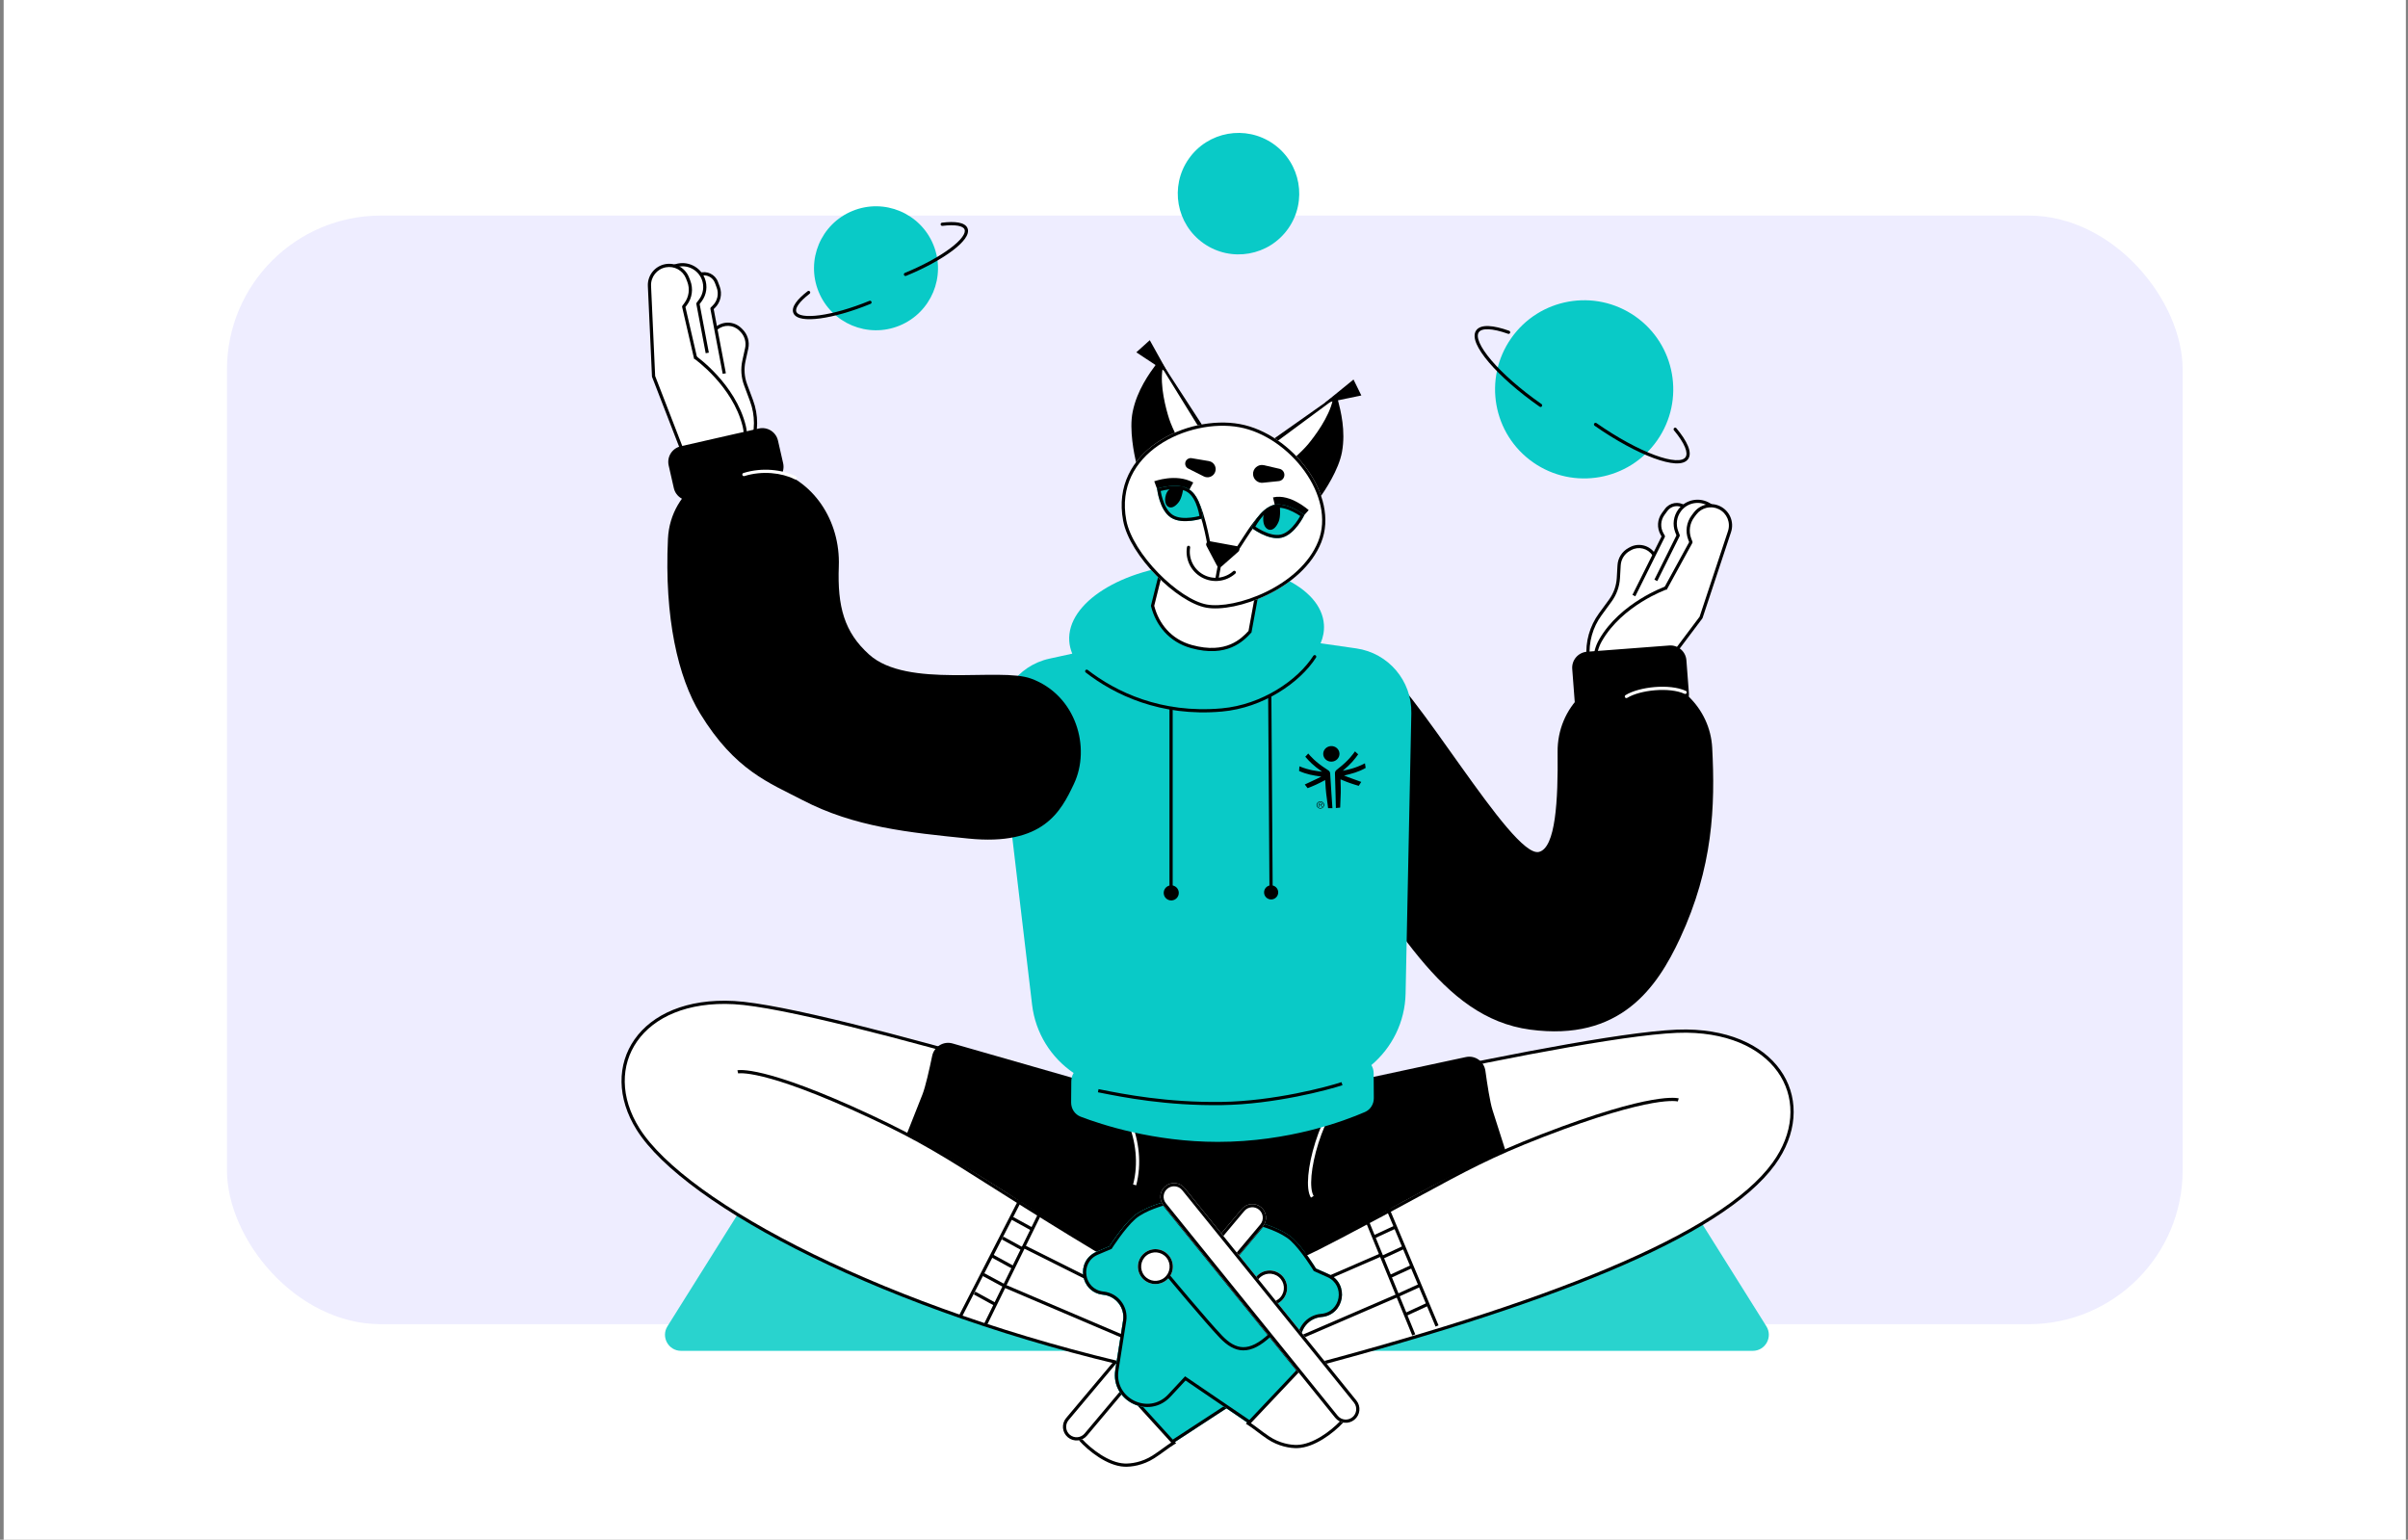 <svg width="552" height="353" viewBox="0 0 552 353" fill="none" xmlns="http://www.w3.org/2000/svg">
<rect x="0" y="0" width="552" height="353" fill="#808080" stroke="none"/>
<g clip-path="url(#clip0_680_49666)">
<rect x="0.836" width="550.681" height="353.001" fill="white"/>
<rect x="52.031" y="49.421" width="448.311" height="254.16" rx="35.3" fill="#EEEDFF"/>
<path d="M169.279 278.104C169.952 277.032 171.129 276.381 172.394 276.381H385.524C386.79 276.381 387.967 277.032 388.639 278.104L404.914 304.063C406.449 306.511 404.689 309.692 401.799 309.692H156.12C153.23 309.692 151.47 306.511 153.005 304.063L169.279 278.104Z" fill="#29D3CE"/>
<path d="M386.638 236.386C364.985 236.101 272.261 258.495 272.261 258.495L276.321 299.827L290.056 305.541L289.863 310.061L294.926 314.686C354.727 299.175 394.637 283.305 406.629 266.806C416.639 253.035 408.292 236.671 386.638 236.386Z" fill="white"/>
<path fill-rule="evenodd" clip-rule="evenodd" d="M272.148 258.137L272.235 258.495C272.148 258.137 272.149 258.137 272.149 258.137L272.415 258.073C272.592 258.031 272.853 257.968 273.196 257.886C273.88 257.722 274.887 257.481 276.176 257.175C278.754 256.563 282.462 255.69 286.978 254.642C296.01 252.547 308.28 249.756 321.226 246.974C334.172 244.192 347.797 241.418 359.542 239.358C371.274 237.299 381.163 235.946 386.617 236.018C397.531 236.162 405.169 240.362 408.795 246.348C412.426 252.342 411.978 260.036 406.901 267.022C400.84 275.36 387.779 283.485 368.822 291.455C349.847 299.434 324.9 307.284 294.992 315.042L294.799 315.092L289.462 310.217L289.651 305.782L275.95 300.082L271.837 258.212L272.148 258.137ZM272.632 258.777L276.639 299.572L290.408 305.3L290.212 309.905L295.001 314.28C324.808 306.543 349.65 298.719 368.537 290.777C387.485 282.811 400.374 274.75 406.306 266.59C411.238 259.804 411.62 252.431 408.167 246.729C404.708 241.019 397.346 236.895 386.607 236.753C381.233 236.683 371.412 238.022 359.669 240.082C347.937 242.14 334.322 244.912 321.38 247.693C308.439 250.474 296.174 253.263 287.144 255.358C282.629 256.406 278.923 257.279 276.346 257.891C275.057 258.196 274.051 258.437 273.367 258.601C273.053 258.676 272.806 258.735 272.632 258.777Z" fill="black"/>
<path d="M336.038 242.34L269.227 256.686L277.126 294.502L286.177 291.612L291.37 291.84L314.233 279.609C335.715 267.466 345.1 263.765 345.1 263.765L342.14 254.496C341.567 252.701 340.936 248.616 340.507 245.499C340.212 243.351 338.158 241.885 336.038 242.34Z" fill="black"/>
<path fill-rule="evenodd" clip-rule="evenodd" d="M321.341 303.716C325.399 294.26 336.147 288.785 345.712 288.998L345.696 289.733C336.37 289.526 325.934 294.878 322.016 304.006L321.341 303.716Z" fill="white"/>
<path fill-rule="evenodd" clip-rule="evenodd" d="M301.531 261.842C303.257 256.402 306.226 250.634 310.038 247.659L310.491 248.239C306.855 251.076 303.944 256.67 302.232 262.064C301.379 264.752 300.832 267.368 300.641 269.533C300.545 270.615 300.539 271.577 300.625 272.374C300.712 273.178 300.89 273.783 301.138 274.178L300.515 274.569C300.182 274.038 299.987 273.306 299.894 272.453C299.801 271.594 299.81 270.582 299.908 269.468C300.105 267.239 300.666 264.57 301.531 261.842Z" fill="white"/>
<path d="M247.938 329.679L249.548 331.033C254.512 335.204 261.622 335.632 267.05 332.088L283.65 321.248L287.04 325.026C291.882 330.424 300.787 326.295 299.797 319.112L298.235 307.78C297.832 304.854 299.966 302.19 302.909 301.945C308.219 301.504 309.444 294.276 304.576 292.11L301.674 290.819C301.674 290.819 298.883 286.228 296.377 283.92C293.997 281.726 289.32 280.436 289.32 280.436L247.938 329.679Z" fill="#09CAC7"/>
<path fill-rule="evenodd" clip-rule="evenodd" d="M283.65 321.248L267.05 332.088C261.622 335.632 254.512 335.204 249.548 331.033L247.938 329.679L289.32 280.436C289.32 280.436 293.997 281.726 296.377 283.92C298.883 286.228 301.674 290.819 301.674 290.819L304.576 292.11C309.444 294.276 308.219 301.504 302.909 301.945C299.966 302.19 297.832 304.854 298.235 307.78L299.797 319.112C300.787 326.295 291.882 330.424 287.04 325.026L283.65 321.248ZM289.572 281.279C289.658 281.306 289.754 281.337 289.86 281.371C290.323 281.522 290.965 281.746 291.679 282.037C293.127 282.626 294.789 283.457 295.879 284.461C297.071 285.559 298.358 287.23 299.364 288.658C299.863 289.366 300.284 290.004 300.581 290.464C300.729 290.694 300.846 290.879 300.926 291.006C300.966 291.07 300.996 291.119 301.016 291.152L301.039 291.189L301.046 291.2L301.165 291.397L304.277 292.782C308.45 294.638 307.4 300.834 302.848 301.212C299.485 301.492 297.046 304.537 297.507 307.88L299.069 319.212C299.96 325.677 291.945 329.393 287.587 324.535L283.776 320.287L266.648 331.472C261.491 334.839 254.737 334.432 250.022 330.47L248.973 329.589L289.572 281.279Z" fill="black"/>
<path fill-rule="evenodd" clip-rule="evenodd" d="M269.802 315.423C271.764 315.507 273.54 314.501 275.306 312.85C277.063 311.208 280.288 307.864 283.067 304.939C284.459 303.474 285.74 302.112 286.674 301.116C287.142 300.618 287.522 300.211 287.785 299.929C287.917 299.788 288.019 299.678 288.089 299.604L288.195 299.49C288.195 299.49 288.195 299.489 287.926 299.239C287.657 298.989 287.657 298.989 287.657 298.989L287.551 299.102C287.481 299.177 287.379 299.287 287.248 299.427C286.984 299.709 286.605 300.115 286.138 300.613C285.205 301.608 283.924 302.969 282.534 304.432C279.752 307.362 276.542 310.689 274.804 312.313C273.093 313.912 271.503 314.76 269.834 314.689C268.159 314.618 266.295 313.618 264.051 311.257L263.518 311.764C265.813 314.179 267.846 315.34 269.802 315.423Z" fill="black"/>
<path d="M294.113 297.846C295.535 296.154 295.316 293.631 293.625 292.209C291.933 290.788 289.409 291.006 287.988 292.698C286.566 294.39 286.785 296.913 288.477 298.335C290.168 299.756 292.692 299.537 294.113 297.846Z" fill="white"/>
<path fill-rule="evenodd" clip-rule="evenodd" d="M293.151 292.772C294.532 293.932 294.711 295.992 293.551 297.373C292.39 298.753 290.33 298.932 288.95 297.772C287.569 296.611 287.391 294.552 288.551 293.171C289.711 291.79 291.771 291.612 293.151 292.772ZM293.625 292.209C295.316 293.631 295.535 296.154 294.113 297.846C292.692 299.537 290.168 299.756 288.477 298.335C286.785 296.913 286.566 294.39 287.988 292.698C289.409 291.006 291.933 290.788 293.625 292.209Z" fill="black"/>
<path d="M257.776 335.89C254.022 335.724 249.793 332.418 247.59 329.944L257.525 318.122L269.058 330.803C267.758 331.578 266.173 332.884 264.422 334.004C261.898 335.618 259.277 335.956 257.776 335.89Z" fill="white"/>
<path fill-rule="evenodd" clip-rule="evenodd" d="M248.064 329.933L257.522 318.678L268.476 330.722C267.914 331.082 267.31 331.518 266.68 331.974L266.617 332.02C265.856 332.571 265.052 333.154 264.211 333.692C261.761 335.258 259.219 335.584 257.779 335.52C255.995 335.442 254.064 334.612 252.287 333.471C250.628 332.407 249.135 331.092 248.064 329.933ZM251.89 334.09C253.716 335.262 255.777 336.168 257.747 336.255C259.309 336.324 262.007 335.974 264.607 334.312C265.467 333.762 266.286 333.168 267.043 332.62L267.112 332.57C267.893 332.004 268.6 331.494 269.233 331.117L269.62 330.886L257.5 317.562L247.09 329.949L247.302 330.187C248.424 331.447 250.057 332.914 251.89 334.09Z" fill="black"/>
<path d="M244.397 325.095C243.285 326.419 243.456 328.394 244.78 329.506C246.103 330.619 248.078 330.448 249.191 329.124L289.477 281.186C290.59 279.862 290.418 277.887 289.095 276.775C287.771 275.662 285.796 275.833 284.683 277.157L244.397 325.095Z" fill="white"/>
<path fill-rule="evenodd" clip-rule="evenodd" d="M288.914 280.713L248.628 328.651C247.777 329.664 246.266 329.795 245.253 328.944C244.24 328.092 244.109 326.581 244.96 325.568L285.246 277.63C286.097 276.617 287.609 276.486 288.621 277.338C289.634 278.189 289.765 279.7 288.914 280.713ZM244.78 329.506C243.456 328.394 243.285 326.419 244.397 325.095L284.683 277.157C285.796 275.833 287.771 275.662 289.095 276.775C290.418 277.887 290.59 279.862 289.477 281.186L249.191 329.124C248.078 330.448 246.103 330.619 244.78 329.506Z" fill="black"/>
<path fill-rule="evenodd" clip-rule="evenodd" d="M325.134 274.397C322.744 275.694 320.129 277.114 317.178 278.696C309.057 283.05 304.636 285.338 302.243 286.537C301.047 287.136 300.355 287.465 299.961 287.644C299.764 287.734 299.64 287.787 299.563 287.819C299.525 287.834 299.497 287.845 299.478 287.852C299.468 287.856 299.46 287.858 299.454 287.86L299.445 287.863L299.441 287.865L299.44 287.865L299.439 287.865C299.438 287.866 299.438 287.866 299.331 287.514C299.225 287.162 299.224 287.162 299.224 287.162L299.223 287.162L299.222 287.163L299.22 287.164L299.218 287.164C299.218 287.164 299.22 287.163 299.225 287.162C299.234 287.158 299.254 287.151 299.286 287.138C299.351 287.111 299.466 287.062 299.657 286.975C300.039 286.801 300.721 286.477 301.913 285.88C304.297 284.685 308.712 282.401 316.831 278.048C319.774 276.47 322.386 275.052 324.773 273.756C335.548 267.907 341.763 264.532 353.39 260.028C366.266 255.041 374.089 252.982 378.704 252.172C381.012 251.767 382.523 251.674 383.465 251.684C383.937 251.689 384.267 251.72 384.485 251.751C384.594 251.767 384.675 251.783 384.731 251.796C384.759 251.802 384.781 251.808 384.798 251.812C384.803 251.814 384.808 251.815 384.813 251.816L384.818 251.818L384.825 251.82L384.828 251.821L384.829 251.821C384.83 251.822 384.831 251.822 384.718 252.172C384.605 252.522 384.605 252.522 384.606 252.522L384.606 252.522L384.604 252.522C384.601 252.521 384.597 252.52 384.591 252.518C384.585 252.517 384.578 252.515 384.569 252.513C384.532 252.505 384.471 252.492 384.38 252.479C384.198 252.453 383.9 252.424 383.457 252.419C382.57 252.41 381.106 252.497 378.831 252.897C374.28 253.695 366.506 255.736 353.656 260.714C342.075 265.2 335.902 268.551 325.134 274.397Z" fill="black"/>
<path fill-rule="evenodd" clip-rule="evenodd" d="M323.744 306.181L312.526 278.768L313.206 278.49L324.425 305.903L323.744 306.181Z" fill="black"/>
<path fill-rule="evenodd" clip-rule="evenodd" d="M329.083 304.132L317.34 276.182L318.018 275.897L329.761 303.847L329.083 304.132Z" fill="black"/>
<path fill-rule="evenodd" clip-rule="evenodd" d="M319.868 281.704L314.958 283.976L314.649 283.309L319.559 281.037L319.868 281.704Z" fill="black"/>
<path fill-rule="evenodd" clip-rule="evenodd" d="M321.759 286.396L316.849 288.668L316.54 288.001L321.45 285.728L321.759 286.396Z" fill="black"/>
<path fill-rule="evenodd" clip-rule="evenodd" d="M323.829 290.666L318.919 292.938L318.61 292.271L323.52 289.999L323.829 290.666Z" fill="black"/>
<path fill-rule="evenodd" clip-rule="evenodd" d="M325.566 295.043L320.336 297.417L320.032 296.748L325.262 294.373L325.566 295.043Z" fill="black"/>
<path fill-rule="evenodd" clip-rule="evenodd" d="M327.298 299.411L322.388 301.684L322.079 301.016L326.989 298.744L327.298 299.411Z" fill="black"/>
<path fill-rule="evenodd" clip-rule="evenodd" d="M316.932 287.93L305.049 293.093L304.756 292.419L316.638 287.256L316.932 287.93Z" fill="black"/>
<path fill-rule="evenodd" clip-rule="evenodd" d="M320.331 297.419L298.775 306.727L298.484 306.051L320.039 296.744L320.331 297.419Z" fill="black"/>
<path d="M168.283 229.851C189.906 231.035 280.899 259.662 280.899 259.662L274.046 300.625L262.007 295.083L262.007 313.726C203.553 300.625 157.122 276.121 146.276 258.847C137.223 244.428 146.66 228.668 168.283 229.851Z" fill="white"/>
<path fill-rule="evenodd" clip-rule="evenodd" d="M281.305 259.408L281 259.312L280.89 259.663C281 259.312 281 259.312 280.999 259.312L280.738 259.23C280.624 259.194 280.472 259.147 280.286 259.088C280.191 259.059 280.086 259.026 279.972 258.99C279.3 258.78 278.312 258.472 277.046 258.079C274.516 257.294 270.876 256.171 266.441 254.82C257.572 252.117 245.52 248.501 232.792 244.848C220.065 241.195 206.658 237.504 195.08 234.652C183.514 231.803 173.74 229.783 168.294 229.485C157.395 228.888 149.49 232.561 145.466 238.288C141.437 244.022 141.363 251.729 145.955 259.043C148.703 263.419 153.682 268.222 160.489 273.165C167.302 278.111 175.969 283.214 186.118 288.182C206.416 298.118 232.665 307.529 261.918 314.085L262.366 314.186L262.366 295.658L274.32 301.16L281.305 259.408ZM280.474 259.918L273.754 300.09L261.631 294.51L261.631 313.267C232.609 306.727 206.58 297.38 186.441 287.521C176.32 282.567 167.692 277.485 160.921 272.57C154.146 267.65 149.253 262.912 146.578 258.652C142.117 251.547 142.236 244.165 146.068 238.71C149.905 233.248 157.53 229.632 168.254 230.219C173.62 230.513 183.328 232.515 194.905 235.366C206.469 238.215 219.866 241.903 232.589 245.555C245.312 249.206 257.36 252.821 266.227 255.523C270.661 256.874 274.299 257.997 276.829 258.782C278.093 259.174 279.081 259.482 279.753 259.692C279.914 259.742 280.056 259.787 280.18 259.826C280.294 259.862 280.392 259.892 280.474 259.918Z" fill="black"/>
<path d="M218.361 239.223L284.046 258.065L277.152 295.071L264.768 291.762L259.572 291.637L237.59 277.884C216.981 264.313 207.868 259.985 207.868 259.985L211.449 250.937C212.143 249.185 213.049 245.152 213.688 242.072C214.129 239.949 216.277 238.625 218.361 239.223Z" fill="black"/>
<path fill-rule="evenodd" clip-rule="evenodd" d="M227.068 271.948C229.363 273.404 231.877 274.998 234.713 276.777C242.522 281.672 248.596 285.365 252.718 287.835C254.779 289.07 256.353 289.998 257.411 290.619C257.94 290.929 258.34 291.162 258.608 291.317C258.743 291.395 258.844 291.454 258.911 291.493L259.013 291.551C259.013 291.551 259.013 291.551 259.196 291.232C259.379 290.914 259.379 290.914 259.379 290.913L259.279 290.856C259.212 290.817 259.111 290.759 258.977 290.681C258.71 290.526 258.311 290.294 257.783 289.984C256.726 289.365 255.155 288.438 253.096 287.204C248.978 284.737 242.908 281.047 235.104 276.154C232.274 274.38 229.765 272.788 227.471 271.333C217.118 264.767 211.146 260.979 199.85 255.698C187.342 249.849 179.676 247.264 175.127 246.144C172.852 245.583 171.351 245.387 170.41 245.334C169.939 245.307 169.607 245.315 169.388 245.332C169.278 245.34 169.196 245.35 169.139 245.359C169.111 245.364 169.088 245.368 169.072 245.371C169.063 245.373 169.056 245.374 169.051 245.376L169.044 245.377L169.041 245.378L169.039 245.378C169.039 245.379 169.038 245.379 169.127 245.735C169.216 246.092 169.216 246.092 169.215 246.092L169.217 246.092C169.22 246.091 169.226 246.09 169.235 246.089C169.24 246.088 169.246 246.087 169.253 246.086C169.29 246.08 169.352 246.072 169.443 246.065C169.626 246.051 169.926 246.042 170.368 246.068C171.253 246.118 172.708 246.305 174.951 246.858C179.437 247.963 187.055 250.526 199.539 256.364C210.789 261.624 216.721 265.386 227.068 271.948Z" fill="black"/>
<path fill-rule="evenodd" clip-rule="evenodd" d="M226.158 303.99L239.322 277.163L238.662 276.839L225.498 303.667L226.158 303.99Z" fill="black"/>
<path fill-rule="evenodd" clip-rule="evenodd" d="M220.436 302.044L234.708 274.258L234.054 273.922L219.781 301.708L220.436 302.044Z" fill="black"/>
<path fill-rule="evenodd" clip-rule="evenodd" d="M231.811 279.592L236.556 282.192L236.909 281.547L232.165 278.947L231.811 279.592Z" fill="black"/>
<path fill-rule="evenodd" clip-rule="evenodd" d="M229.647 284.149L234.392 286.749L234.745 286.104L230.001 283.505L229.647 284.149Z" fill="black"/>
<path fill-rule="evenodd" clip-rule="evenodd" d="M227.288 288.267L232.032 290.866L232.386 290.222L227.641 287.622L227.288 288.267Z" fill="black"/>
<path fill-rule="evenodd" clip-rule="evenodd" d="M225.238 292.515L230.295 295.238L230.644 294.591L225.587 291.867L225.238 292.515Z" fill="black"/>
<path fill-rule="evenodd" clip-rule="evenodd" d="M223.218 296.757L227.962 299.357L228.316 298.712L223.571 296.112L223.218 296.757Z" fill="black"/>
<path fill-rule="evenodd" clip-rule="evenodd" d="M260.461 271.741C263.055 261.784 257.925 250.867 250.24 245.168L249.802 245.758C257.295 251.316 262.254 261.943 259.749 271.556L260.461 271.741Z" fill="white"/>
<path d="M307.32 325.604L305.684 326.926C300.642 331.003 293.525 331.296 288.165 327.648L271.774 316.495L268.314 320.208C263.37 325.513 254.544 321.216 255.671 314.052L257.448 302.752C257.907 299.835 255.824 297.13 252.886 296.83C247.585 296.288 246.498 289.038 251.406 286.965L254.332 285.729C254.332 285.729 257.211 281.192 259.759 278.932C262.181 276.784 266.882 275.583 266.882 275.583L307.32 325.604Z" fill="#09CAC7"/>
<path fill-rule="evenodd" clip-rule="evenodd" d="M271.774 316.495L288.165 327.648C293.525 331.296 300.642 331.003 305.684 326.926L307.32 325.604L266.882 275.583C266.882 275.583 262.181 276.784 259.759 278.932C257.211 281.192 254.332 285.729 254.332 285.729L251.406 286.965C246.498 289.038 247.585 296.288 252.886 296.83C255.824 297.13 257.907 299.835 257.448 302.752L255.671 314.052C254.544 321.216 263.37 325.513 268.314 320.208L271.774 316.495ZM266.614 276.421C266.528 276.446 266.431 276.475 266.324 276.508C265.858 276.65 265.212 276.862 264.493 277.138C263.034 277.7 261.356 278.499 260.247 279.482C259.034 280.558 257.716 282.204 256.683 283.613C256.171 284.311 255.737 284.94 255.432 285.395C255.279 285.622 255.159 285.805 255.077 285.931C255.036 285.994 255.005 286.042 254.984 286.075L254.96 286.111L254.953 286.122L254.83 286.317L251.692 287.642C247.485 289.419 248.417 295.634 252.961 296.098C256.318 296.442 258.699 299.532 258.175 302.866L256.397 314.167C255.383 320.614 263.326 324.481 267.776 319.707L271.666 315.533L288.579 327.041C293.671 330.506 300.432 330.227 305.222 326.355L306.286 325.494L266.614 276.421Z" fill="#09CAC7"/>
<path fill-rule="evenodd" clip-rule="evenodd" d="M271.774 316.495L288.165 327.648C293.525 331.296 300.642 331.003 305.684 326.926L307.32 325.604L266.882 275.583C266.882 275.583 262.181 276.784 259.759 278.932C257.211 281.192 254.332 285.729 254.332 285.729L251.406 286.965C246.498 289.038 247.585 296.288 252.886 296.83C255.824 297.13 257.907 299.835 257.448 302.752L255.671 314.052C254.544 321.216 263.37 325.513 268.314 320.208L271.774 316.495ZM266.614 276.421C266.528 276.446 266.431 276.475 266.324 276.508C265.858 276.65 265.212 276.862 264.493 277.138C263.034 277.7 261.356 278.499 260.247 279.482C259.034 280.558 257.716 282.204 256.683 283.613C256.171 284.311 255.737 284.94 255.432 285.395C255.279 285.622 255.159 285.805 255.077 285.931C255.036 285.994 255.005 286.042 254.984 286.075L254.96 286.111L254.953 286.122L254.83 286.317L251.692 287.642C247.485 289.419 248.417 295.634 252.961 296.098C256.318 296.442 258.699 299.532 258.175 302.866L256.397 314.167C255.383 320.614 263.326 324.481 267.776 319.707L271.666 315.533L288.579 327.041C293.671 330.506 300.432 330.227 305.222 326.355L306.286 325.494L266.614 276.421Z" fill="black"/>
<path d="M261.747 292.899C260.358 291.18 260.625 288.661 262.343 287.272C264.061 285.883 266.58 286.15 267.969 287.868C269.358 289.587 269.091 292.106 267.373 293.495C265.655 294.884 263.136 294.617 261.747 292.899Z" fill="white"/>
<path fill-rule="evenodd" clip-rule="evenodd" d="M262.805 287.844C261.403 288.978 261.185 291.034 262.319 292.436C263.453 293.839 265.509 294.057 266.911 292.923C268.313 291.789 268.531 289.733 267.397 288.331C266.264 286.928 264.208 286.71 262.805 287.844ZM262.343 287.272C260.625 288.661 260.358 291.18 261.747 292.899C263.136 294.617 265.655 294.884 267.373 293.495C269.091 292.106 269.358 289.587 267.969 287.868C266.58 286.15 264.061 285.883 262.343 287.272Z" fill="black"/>
<path d="M297.374 331.626C301.13 331.531 305.421 328.307 307.671 325.875L297.963 313.866L286.19 326.326C287.475 327.125 289.035 328.461 290.765 329.614C293.258 331.276 295.871 331.664 297.374 331.626Z" fill="white"/>
<path fill-rule="evenodd" clip-rule="evenodd" d="M307.167 325.858L297.924 314.426L286.744 326.259C287.299 326.63 287.894 327.078 288.515 327.546L288.577 327.593C289.327 328.158 290.12 328.756 290.952 329.31C293.371 330.923 295.906 331.297 297.347 331.26C299.132 331.215 301.079 330.422 302.878 329.316C304.556 328.283 306.074 326.997 307.167 325.858ZM303.263 329.942C301.414 331.079 299.337 331.946 297.366 331.995C295.802 332.035 293.111 331.633 290.544 329.922C289.694 329.356 288.887 328.747 288.14 328.184L288.072 328.133C287.302 327.552 286.605 327.029 285.979 326.64L285.597 326.402L297.967 313.31L308.14 325.893L307.924 326.127C306.778 327.365 305.117 328.801 303.263 329.942Z" fill="black"/>
<path d="M310.938 321.088C312.025 322.432 311.816 324.404 310.471 325.491C309.127 326.578 307.155 326.369 306.068 325.024L266.701 276.329C265.614 274.984 265.823 273.013 267.167 271.926C268.512 270.839 270.483 271.048 271.57 272.392L310.938 321.088Z" fill="white"/>
<path fill-rule="evenodd" clip-rule="evenodd" d="M267.273 275.867L306.64 324.562C307.472 325.591 308.98 325.751 310.009 324.919C311.038 324.087 311.198 322.579 310.366 321.55L270.999 272.855C270.167 271.826 268.658 271.666 267.63 272.498C266.601 273.33 266.441 274.838 267.273 275.867ZM310.471 325.491C311.816 324.404 312.025 322.432 310.938 321.088L271.57 272.392C270.483 271.048 268.512 270.839 267.167 271.926C265.823 273.013 265.614 274.984 266.701 276.329L306.068 325.024C307.155 326.369 309.127 326.578 310.471 325.491Z" fill="black"/>
<path fill-rule="evenodd" clip-rule="evenodd" d="M284.968 309.586C283.005 309.561 281.288 308.459 279.615 306.713C277.952 304.977 274.916 301.459 272.303 298.385C270.995 296.846 269.79 295.415 268.913 294.368C268.474 293.845 268.117 293.418 267.87 293.122C267.746 292.974 267.65 292.859 267.584 292.78L267.485 292.661C267.485 292.661 267.485 292.66 267.767 292.425C268.05 292.19 268.05 292.19 268.05 292.19L268.149 292.309C268.214 292.388 268.311 292.503 268.434 292.651C268.681 292.947 269.038 293.373 269.476 293.896C270.353 294.941 271.557 296.371 272.863 297.908C275.48 300.987 278.501 304.487 280.146 306.205C281.766 307.896 283.307 308.829 284.978 308.851C286.654 308.873 288.57 307.978 290.941 305.744L291.445 306.28C289.021 308.564 286.927 309.611 284.968 309.586Z" fill="black"/>
<path fill-rule="evenodd" clip-rule="evenodd" d="M234.311 286.007L248.462 293.086L248.791 292.429L234.64 285.35L234.311 286.007Z" fill="black"/>
<path fill-rule="evenodd" clip-rule="evenodd" d="M230.306 295.252L257.211 306.726L257.499 306.049L230.594 294.575L230.306 295.252Z" fill="black"/>
<path d="M385.137 215.094C392.689 198.851 393.208 184.834 392.498 171.431C392.015 162.305 384.5 155.056 375.373 154.601C365.177 154.093 356.947 162.203 357.06 172.411C357.182 183.506 356.614 194.37 352.785 195.311C346.558 196.84 323.762 155.985 315.389 151.732C307.381 147.664 304.104 150.963 300.546 153.446C296.989 155.929 287.133 165.576 302.053 186.464C319.744 211.231 330.177 233.281 350.751 236.048C371.326 238.815 379.81 226.552 385.137 215.094Z" fill="black"/>
<path fill-rule="evenodd" clip-rule="evenodd" d="M302.728 147.478C303.316 146.1 303.585 144.671 303.493 143.219C302.934 134.461 289.412 128.196 273.29 129.224C257.168 130.252 244.552 138.185 245.11 146.943C245.175 147.95 245.411 148.925 245.802 149.859L240.574 151C233.177 152.613 228.214 159.579 229.104 167.097L236.59 230.33C237.368 236.901 240.981 242.508 246.113 245.993C245.78 246.541 245.586 247.183 245.581 247.869L245.542 252.728C245.531 254.177 246.366 255.49 247.719 256.008C252.475 257.829 264.492 261.784 279.156 261.784C295.396 261.784 308.129 257.013 312.903 254.935C314.171 254.384 314.939 253.117 314.929 251.735L314.889 246.047C314.884 245.365 314.693 244.727 314.366 244.182C319.058 240.229 322.079 234.353 322.214 227.757L323.527 163.512C323.679 156.086 318.269 149.712 310.916 148.655L302.728 147.478Z" fill="#09CAC7"/>
<path d="M149.738 86.062L157.117 105.92C158.605 109.922 163.176 111.821 167.061 110.049L171.159 108.18C171.158 105.262 173.411 98.982 173.43 97.086C173.454 94.715 170.65 87.754 170.486 85.887C170.249 83.197 171.332 80.258 170.982 78.41C170.531 76.035 169.88 72.603 163.846 75.388L163.045 71.166C163.459 70.85 164.871 69.368 164.934 66.706C165.013 63.378 162.337 63.023 160.652 62.87C160.652 62.87 159.167 59.668 155.185 61.13C155.185 61.13 150.227 59.94 148.951 64.442C148.655 65.485 149.32 79.279 149.738 86.062Z" fill="white"/>
<path fill-rule="evenodd" clip-rule="evenodd" d="M162.17 111.9L170.203 108.704L172.61 102.264C173.881 98.866 173.883 95.124 172.617 91.725L171.261 88.084C170.634 86.399 170.506 84.569 170.894 82.813L171.525 79.952C171.884 78.328 171.378 76.634 170.187 75.473L169.932 75.224C168.285 73.619 165.681 73.544 163.945 75.053L164.427 75.608C165.875 74.35 168.045 74.412 169.419 75.751L169.673 75.999C170.682 76.983 171.111 78.418 170.807 79.794L170.176 82.654C169.758 84.548 169.895 86.523 170.572 88.341L171.928 91.982C173.132 95.215 173.13 98.775 171.922 102.007L169.628 108.141L161.898 111.216L162.17 111.9Z" fill="black"/>
<path fill-rule="evenodd" clip-rule="evenodd" d="M149.455 86.304C149.457 86.344 149.465 86.383 149.479 86.42L158.342 109.294C159.178 111.451 161.63 112.492 163.762 111.594L163.476 110.916C161.726 111.653 159.713 110.799 159.027 109.029L150.187 86.21L149.245 65.554C149.151 63.49 150.589 61.67 152.62 61.285C154.583 60.913 156.533 61.992 157.261 63.853L157.546 64.582C158.187 66.221 157.937 68.076 156.883 69.486L156.435 70.087C156.37 70.173 156.347 70.284 156.371 70.389L159.124 82.319L159.841 82.153L157.126 70.39L157.472 69.926C158.678 68.312 158.964 66.19 158.231 64.314L157.946 63.585C157.089 61.394 154.794 60.125 152.483 60.563C150.093 61.016 148.4 63.158 148.511 65.588L149.455 86.304Z" fill="black"/>
<path fill-rule="evenodd" clip-rule="evenodd" d="M154.867 60.551L154.49 60.664L154.702 61.369L155.079 61.255C157.451 60.541 159.974 61.767 160.876 64.074C161.474 65.603 161.24 67.333 160.258 68.648L159.695 69.402C159.633 69.484 159.609 69.589 159.628 69.69L161.77 80.983L162.493 80.846L160.381 69.712L160.847 69.088C161.981 67.569 162.251 65.572 161.56 63.806C160.519 61.143 157.606 59.726 154.867 60.551Z" fill="black"/>
<path fill-rule="evenodd" clip-rule="evenodd" d="M164.577 64.603C163.934 62.883 162.042 61.984 160.303 62.571L160.538 63.268C161.901 62.808 163.384 63.513 163.888 64.86L164.293 65.941C164.828 67.371 164.47 68.982 163.38 70.051L162.95 70.473C162.862 70.559 162.823 70.683 162.846 70.804L165.673 85.711L166.396 85.574L163.605 70.86L163.895 70.576C165.193 69.304 165.619 67.386 164.982 65.683L164.577 64.603Z" fill="black"/>
<path fill-rule="evenodd" clip-rule="evenodd" d="M168.654 106.197C169.947 103.899 171.01 100.85 170.233 97.717C169.089 93.099 166.34 89.239 163.859 86.524C162.621 85.169 161.455 84.104 160.599 83.379C160.171 83.017 159.821 82.74 159.579 82.553C159.458 82.46 159.364 82.39 159.3 82.344C159.269 82.32 159.245 82.303 159.229 82.291L159.211 82.279L159.207 82.276L159.206 82.275C159.206 82.275 159.206 82.275 159.418 81.975C159.631 81.675 159.631 81.675 159.631 81.675L159.633 81.676L159.638 81.68L159.659 81.695C159.677 81.708 159.703 81.727 159.736 81.751C159.803 81.801 159.902 81.874 160.027 81.97C160.277 82.163 160.636 82.448 161.074 82.818C161.949 83.559 163.139 84.645 164.402 86.028C166.925 88.79 169.761 92.757 170.947 97.54C171.789 100.937 170.628 104.188 169.294 106.558C168.625 107.747 167.905 108.727 167.352 109.41C167.076 109.752 166.84 110.02 166.674 110.203C166.59 110.295 166.524 110.366 166.478 110.414C166.455 110.438 166.437 110.456 166.424 110.469L166.41 110.483L166.406 110.487L166.405 110.489C166.405 110.489 166.404 110.489 166.144 110.229C165.884 109.97 165.884 109.97 165.884 109.97L165.884 109.969L165.887 109.967L165.899 109.955C165.909 109.944 165.925 109.928 165.946 109.906C165.988 109.862 166.05 109.795 166.13 109.708C166.288 109.534 166.514 109.277 166.781 108.947C167.314 108.288 168.009 107.342 168.654 106.197Z" fill="black"/>
<path d="M160.499 163.59C155.446 155.329 152.265 141.652 153.118 123.535C153.661 111.985 165.07 104.698 176.324 107.355C186.47 109.749 192.677 119.416 192.285 129.833C191.937 139.085 193.536 144.937 199.243 150.065C208.015 157.947 229.176 152.912 236.402 155.587C246.756 159.421 250.084 171.466 246.188 179.703C243.212 185.993 239.198 193.995 221.969 192.244C208.37 190.861 195.876 189.646 183.924 183.409C176.39 179.478 168.505 176.681 160.499 163.59Z" fill="black"/>
<path d="M154.465 111.902C154.916 113.882 156.886 115.122 158.866 114.671L176.754 110.599C178.734 110.149 179.973 108.178 179.523 106.198L178.342 101.01C177.891 99.03 175.921 97.79 173.941 98.241L156.053 102.313C154.073 102.764 152.833 104.734 153.284 106.714L154.465 111.902Z" fill="black"/>
<path fill-rule="evenodd" clip-rule="evenodd" d="M182.643 109.697C182.733 109.515 182.659 109.294 182.477 109.204C179.33 107.636 174.658 107.114 170.421 108.443C170.228 108.503 170.12 108.71 170.181 108.903C170.241 109.097 170.448 109.205 170.641 109.144C174.699 107.872 179.175 108.38 182.15 109.862C182.331 109.953 182.552 109.879 182.643 109.697Z" fill="white"/>
<path d="M302.638 183.714C302.158 183.736 301.786 184.125 301.807 184.581C301.828 185.039 302.233 185.394 302.713 185.372C303.191 185.35 303.56 184.96 303.539 184.502C303.518 184.046 303.116 183.692 302.638 183.714ZM302.708 185.262C302.285 185.281 301.963 184.981 301.945 184.574C301.926 184.171 302.22 183.842 302.643 183.822C303.063 183.803 303.383 184.104 303.401 184.508C303.42 184.914 303.129 185.243 302.708 185.262ZM303.108 184.304C303.101 184.15 303.011 184.063 302.755 184.074L302.332 184.094L302.374 185.019L302.493 185.014L302.473 184.586L302.69 184.576L302.986 184.991L303.128 184.985L302.816 184.57C302.987 184.559 303.117 184.486 303.108 184.304ZM302.65 184.488L302.469 184.497L302.454 184.169L302.731 184.156C302.85 184.151 302.974 184.163 302.981 184.307C302.99 184.495 302.787 184.482 302.65 184.488ZM304.944 177.627C304.935 177.435 304.925 177.17 304.863 177.043C304.714 176.736 304.567 176.633 304.08 176.325C301.541 174.716 300.346 173.286 299.894 172.747C299.425 173.291 299.362 173.351 299.216 173.476C300.085 174.491 301.029 175.515 303.082 176.922C301.914 176.781 300.209 176.637 297.866 175.686C297.897 175.698 297.775 176.741 297.802 176.755C299.542 177.529 300.966 177.773 302.89 178.038C301.657 178.698 300.361 179.231 299.1 179.853C299.12 179.844 299.672 180.604 299.755 180.695C301.093 180.176 302.179 179.706 303.773 178.834C303.775 178.877 303.818 179.271 303.841 179.759C303.907 181.108 304.021 182.284 304.45 185.275C304.452 185.295 305.206 185.296 305.44 185.286C305.435 185.249 304.978 178.511 304.944 177.627ZM312.898 174.999C310.651 176.16 308.966 176.458 307.816 176.705C309.732 175.117 310.579 174.011 311.353 172.921C311.196 172.81 311.126 172.756 310.61 172.258C310.21 172.836 309.15 174.369 306.768 176.201C306.312 176.553 306.175 176.669 306.054 176.988C306.004 177.121 306.018 177.385 306.028 177.577C306.074 178.46 306.232 185.213 306.231 185.249C306.464 185.237 307.214 185.167 307.215 185.147C307.37 182.13 307.377 180.949 307.319 179.599C307.297 179.111 307.304 178.714 307.302 178.672C308.969 179.394 310.094 179.764 311.473 180.158C311.548 180.06 312.029 179.253 312.05 179.261C310.736 178.756 309.398 178.344 308.108 177.798C310.001 177.359 311.396 176.986 313.058 176.057C313.085 176.041 312.869 175.014 312.898 174.999ZM307.056 172.745C307.011 171.761 306.141 171 305.112 171.047C304.084 171.094 303.286 171.931 303.331 172.915C303.376 173.901 304.246 174.661 305.275 174.614C306.303 174.566 307.101 173.731 307.056 172.745Z" fill="black"/>
<path d="M266.407 83.322L275.675 97.589L260.44 106.056C260.037 104.262 258.796 98.584 259.653 94.387C260.661 89.446 263.474 85.61 265.181 83.288C265.489 82.87 266.124 82.886 266.407 83.322Z" fill="black"/>
<path d="M268.001 95.991C267.275 93.724 265.843 88.437 266.508 84.507L275.24 98.643L271.086 102.823C271.086 102.823 268.727 98.259 268.001 95.991Z" fill="white"/>
<path d="M263.569 77.992L267.803 85.61L260.486 80.774L263.569 77.992Z" fill="black"/>
<path d="M305.497 91.085L291.869 100.69L302.659 113.958C303.68 112.471 306.882 107.751 307.632 103.615C308.512 98.759 307.357 94.249 306.648 91.51C306.518 91.007 305.922 90.786 305.497 91.085Z" fill="black"/>
<path d="M299.853 101.857C301.37 100.022 304.664 95.646 305.508 91.75L292.148 101.628L294.451 107.053C294.451 107.053 298.337 103.692 299.853 101.857Z" fill="white"/>
<path d="M310.274 87.009L303.64 92.404L312.068 90.667L310.274 87.009Z" fill="black"/>
<path d="M264.233 138.888L267.68 125.032C272.237 125.262 282.365 126.127 286.426 127.743C290.487 129.358 289.266 130.079 288.364 134.996L287.398 140.265L286.564 144.818C284.828 146.702 281.205 150.444 273.166 148.236C268.176 146.865 265.281 143.074 264.233 138.888Z" fill="white"/>
<path fill-rule="evenodd" clip-rule="evenodd" d="M277.264 125.503C280.87 125.95 284.462 126.574 286.542 127.401C287.562 127.807 288.294 128.173 288.785 128.585C289.298 129.015 289.548 129.498 289.602 130.098C289.653 130.663 289.527 131.32 289.351 132.097C289.309 132.283 289.263 132.479 289.215 132.684C289.058 133.353 288.877 134.13 288.706 135.063L286.886 144.989L286.814 145.067C285.94 146.016 284.555 147.473 282.351 148.4C280.139 149.331 277.138 149.713 273.048 148.59C267.909 147.179 264.931 143.269 263.856 138.978L263.834 138.889L267.376 124.65L267.678 124.665C269.964 124.781 273.644 125.055 277.264 125.503ZM267.943 125.415L264.592 138.887C265.632 142.933 268.438 146.561 273.243 147.881C277.193 148.966 280.023 148.582 282.066 147.723C284.06 146.884 285.34 145.578 286.201 144.647L287.982 134.93C288.157 133.978 288.344 133.178 288.501 132.507C288.549 132.304 288.593 132.114 288.634 131.934C288.813 131.143 288.908 130.596 288.87 130.164C288.834 129.768 288.684 129.46 288.312 129.148C287.918 128.817 287.281 128.487 286.27 128.084C284.289 127.296 280.786 126.68 277.174 126.233C273.73 125.806 270.229 125.538 267.943 125.415Z" fill="black"/>
<path d="M302.869 124.369C298.558 135.14 283.205 140.54 276.498 139.311C269.792 138.081 258.987 127.442 257.465 119.392C254.425 103.318 272.262 95.027 284.215 97.218C296.168 99.409 307.18 113.598 302.869 124.369Z" fill="white"/>
<path fill-rule="evenodd" clip-rule="evenodd" d="M290.26 135.679C295.386 133.18 300.124 129.248 302.186 124.096C304.214 119.028 302.668 113.055 299.044 108.005C295.424 102.961 289.838 98.996 284.083 97.941C278.302 96.882 271.051 98.361 265.632 102.063C260.247 105.742 256.733 111.563 258.187 119.255C258.909 123.072 261.875 127.618 265.564 131.395C267.397 133.273 269.383 134.934 271.312 136.197C273.25 137.465 275.089 138.305 276.631 138.587C279.77 139.163 285.118 138.186 290.26 135.679ZM276.498 139.311C283.205 140.54 298.558 135.14 302.869 124.369C307.18 113.598 296.168 99.409 284.215 97.218C272.262 95.027 254.425 103.318 257.465 119.392C258.987 127.442 269.792 138.081 276.498 139.311Z" fill="black"/>
<path fill-rule="evenodd" clip-rule="evenodd" d="M265.363 112.411C265.363 112.411 265.364 112.411 264.98 111.377C264.597 110.343 264.597 110.343 264.597 110.342L264.598 110.342L264.6 110.341L264.605 110.34L264.62 110.334C264.632 110.33 264.649 110.324 264.669 110.317C264.711 110.302 264.769 110.282 264.843 110.259C264.99 110.211 265.2 110.147 265.461 110.077C265.98 109.938 266.711 109.774 267.562 109.674C269.236 109.477 271.511 109.51 273.539 110.613L272.486 112.551C271.033 111.761 269.291 111.692 267.82 111.865C267.097 111.95 266.473 112.09 266.031 112.208C265.81 112.267 265.637 112.32 265.522 112.357C265.464 112.376 265.422 112.391 265.395 112.4L265.367 112.41L265.363 112.411Z" fill="black"/>
<path fill-rule="evenodd" clip-rule="evenodd" d="M298.531 118.593C298.531 118.593 298.531 118.593 299.266 117.771C300.002 116.949 300.001 116.949 300.001 116.948L299.999 116.947L299.995 116.943L299.983 116.933C299.973 116.924 299.96 116.912 299.943 116.897C299.908 116.868 299.86 116.826 299.798 116.775C299.674 116.672 299.497 116.53 299.274 116.363C298.831 116.03 298.201 115.592 297.454 115.179C296.013 114.383 293.902 113.544 291.819 114.037L292.328 116.184C293.579 115.887 295.065 116.379 296.387 117.11C297.021 117.461 297.564 117.837 297.949 118.126C298.14 118.27 298.29 118.391 298.39 118.474C298.44 118.515 298.478 118.547 298.502 118.568L298.527 118.59L298.531 118.593Z" fill="black"/>
<path fill-rule="evenodd" clip-rule="evenodd" d="M285.127 124.289C284.591 125.126 284.125 125.855 283.765 126.331L283.628 126.511L276.828 125.264L276.786 125.01L276.785 125.003L276.781 124.983L276.768 124.902C276.755 124.831 276.737 124.727 276.713 124.593C276.664 124.325 276.592 123.939 276.498 123.469C276.309 122.53 276.033 121.258 275.681 119.925C275.33 118.591 274.905 117.204 274.42 116.031C273.929 114.842 273.4 113.935 272.869 113.498L273.336 112.93C274.02 113.493 274.605 114.552 275.1 115.751C275.602 116.966 276.037 118.388 276.392 119.738C276.749 121.089 277.028 122.376 277.219 123.325C277.314 123.799 277.387 124.19 277.436 124.462C277.448 124.526 277.458 124.583 277.467 124.634L283.312 125.706C283.632 125.26 284.03 124.638 284.497 123.908C284.632 123.698 284.772 123.478 284.918 123.252C285.635 122.137 286.474 120.866 287.382 119.688C288.289 118.512 289.279 117.411 290.305 116.647C291.325 115.887 292.435 115.421 293.559 115.627L293.426 116.35C292.596 116.197 291.695 116.528 290.744 117.237C289.798 117.942 288.856 118.982 287.965 120.137C287.076 121.289 286.252 122.538 285.536 123.65C285.396 123.868 285.259 124.082 285.127 124.289Z" fill="black"/>
<path d="M286.822 120.958C286.822 120.958 290.695 124 293.801 123.265C296.906 122.529 299.005 118.074 299.005 118.074C299.005 118.074 295.131 115.032 292.026 115.767C288.92 116.503 286.822 120.958 286.822 120.958Z" fill="#09CAC7"/>
<path fill-rule="evenodd" clip-rule="evenodd" d="M299.005 118.074C299.005 118.074 296.906 122.529 293.801 123.265C290.695 124 286.822 120.958 286.822 120.958C286.822 120.958 288.92 116.503 292.026 115.767C295.131 115.032 299.005 118.074 299.005 118.074ZM298.057 118.298C298.036 118.336 298.013 118.376 297.99 118.417C297.756 118.826 297.414 119.378 296.981 119.95C296.091 121.125 294.923 122.243 293.631 122.549C292.34 122.855 290.794 122.379 289.472 121.728C288.829 121.411 288.276 121.071 287.883 120.81C287.843 120.784 287.806 120.758 287.77 120.734C287.791 120.696 287.813 120.656 287.837 120.615C288.071 120.206 288.413 119.654 288.846 119.082C289.735 117.907 290.904 116.789 292.195 116.483C293.487 116.177 295.032 116.653 296.355 117.304C296.998 117.621 297.551 117.961 297.944 118.222C297.983 118.249 298.021 118.274 298.057 118.298Z" fill="black"/>
<path d="M275.776 118.82C275.776 118.82 271.111 120.397 268.428 118.669C265.745 116.942 265.25 112.042 265.25 112.042C265.25 112.042 269.916 110.464 272.599 112.192C275.282 113.92 275.776 118.82 275.776 118.82Z" fill="#09CAC7"/>
<path fill-rule="evenodd" clip-rule="evenodd" d="M265.25 112.042C265.25 112.042 265.745 116.942 268.428 118.669C271.111 120.397 275.776 118.82 275.776 118.82C275.776 118.82 275.282 113.92 272.599 112.192C269.916 110.464 265.25 112.042 265.25 112.042ZM266.069 112.569C266.077 112.612 266.084 112.656 266.093 112.703C266.177 113.167 266.316 113.802 266.533 114.484C266.981 115.889 267.71 117.333 268.826 118.051C269.942 118.77 271.557 118.836 273.021 118.662C273.733 118.578 274.368 118.442 274.826 118.326C274.871 118.315 274.915 118.304 274.957 118.292C274.95 118.25 274.942 118.205 274.934 118.159C274.849 117.694 274.711 117.06 274.493 116.377C274.046 114.972 273.317 113.529 272.201 112.81C271.085 112.091 269.469 112.025 268.005 112.199C267.293 112.283 266.658 112.42 266.201 112.535C266.155 112.547 266.111 112.558 266.069 112.569Z" fill="black"/>
<path d="M280.071 129.827C279.714 130.142 279.157 130.04 278.934 129.619L276.577 125.152C276.29 124.609 276.756 123.975 277.36 124.086L283.506 125.212C284.11 125.323 284.32 126.081 283.86 126.487L280.071 129.827Z" fill="black"/>
<path d="M289.586 119.349C289.393 117.154 290.75 116.638 290.75 116.638L293.358 115.7L293.358 115.701C293.423 116.433 293.599 118.445 293.115 119.593C292.631 120.741 291.856 121.646 290.939 121.443C290.373 121.318 289.707 120.738 289.586 119.349Z" fill="black"/>
<path d="M267.131 114.049C267.429 112.021 268.768 111.845 268.768 111.845L271.33 111.558L271.33 111.558C271.23 112.234 270.957 114.093 270.273 115.028C269.588 115.963 268.692 116.615 267.905 116.234C267.42 115.999 266.943 115.331 267.131 114.049Z" fill="black"/>
<path fill-rule="evenodd" clip-rule="evenodd" d="M272.518 125.123C272.718 125.155 272.854 125.344 272.822 125.544C272.428 127.972 273.572 130.489 275.851 131.736C278.13 132.982 280.867 132.586 282.698 130.945C282.849 130.81 283.082 130.823 283.217 130.974C283.353 131.125 283.34 131.357 283.189 131.493C281.133 133.335 278.059 133.781 275.498 132.381C272.937 130.98 271.654 128.152 272.096 125.427C272.128 125.226 272.317 125.09 272.518 125.123Z" fill="black"/>
<path fill-rule="evenodd" clip-rule="evenodd" d="M278.632 132.486L279.469 127.92L280.192 128.053L279.355 132.619L278.632 132.486Z" fill="black"/>
<path d="M271.825 105.723C272.075 105.227 272.619 104.951 273.168 105.043L277.116 105.708C278.358 105.918 279.043 107.269 278.477 108.394C278.012 109.317 276.888 109.689 275.964 109.225L272.388 107.425C271.762 107.111 271.51 106.349 271.825 105.723Z" fill="black"/>
<path d="M294.42 108.728C294.358 108.12 293.916 107.619 293.321 107.481L289.747 106.651C288.381 106.333 287.109 107.455 287.253 108.85C287.368 109.972 288.372 110.788 289.494 110.673L293.143 110.298C293.929 110.217 294.501 109.514 294.42 108.728Z" fill="black"/>
<path d="M379.893 100.954C373.435 110.203 360.702 112.465 351.454 106.007C342.205 99.55 339.943 86.817 346.401 77.568C352.859 68.32 365.591 66.057 374.84 72.515C384.088 78.973 386.351 91.706 379.893 100.954Z" fill="#09CAC7"/>
<path d="M213.958 56.114C216.935 63.375 213.463 71.674 206.202 74.652C198.941 77.629 190.642 74.157 187.664 66.896C184.687 59.635 188.159 51.335 195.42 48.358C202.681 45.381 210.981 48.853 213.958 56.114Z" fill="#09CAC7"/>
<path d="M291.884 32.98C298.189 37.383 299.73 46.064 295.327 52.368C290.924 58.673 282.243 60.214 275.939 55.811C269.634 51.407 268.093 42.727 272.496 36.423C276.9 30.118 285.58 28.577 291.884 32.98Z" fill="#09CAC7"/>
<path fill-rule="evenodd" clip-rule="evenodd" d="M301.571 150.241C301.742 150.35 301.792 150.578 301.682 150.749C298.001 156.504 289.576 162.283 280.112 163.13C265.967 164.397 255.418 159.232 248.892 154.174C248.731 154.05 248.702 153.819 248.826 153.658C248.951 153.498 249.182 153.469 249.342 153.593C255.758 158.565 266.127 163.645 280.046 162.398C289.285 161.571 297.505 155.915 301.063 150.352C301.172 150.181 301.4 150.131 301.571 150.241Z" fill="black"/>
<path fill-rule="evenodd" clip-rule="evenodd" d="M307.748 248.789C304.502 249.871 292.105 253.185 280.085 253.356C267.406 253.537 257.489 251.567 252.123 250.5C251.972 250.47 251.826 250.441 251.683 250.413L251.826 249.691C251.968 249.72 252.113 249.748 252.262 249.778C257.619 250.843 267.474 252.801 280.075 252.621C291.996 252.451 304.314 249.159 307.515 248.091L307.748 248.789Z" fill="black"/>
<path fill-rule="evenodd" clip-rule="evenodd" d="M291.012 204.586L290.712 159.534L291.447 159.529L291.747 204.581L291.012 204.586Z" fill="black"/>
<path fill-rule="evenodd" clip-rule="evenodd" d="M268.086 204.237L268.086 162.058L268.821 162.058L268.821 204.237L268.086 204.237Z" fill="black"/>
<path d="M270.219 204.594C270.279 205.547 269.556 206.369 268.603 206.43C267.649 206.491 266.827 205.767 266.766 204.814C266.706 203.861 267.429 203.039 268.382 202.978C269.336 202.917 270.158 203.641 270.219 204.594Z" fill="black"/>
<path d="M293.009 204.486C293.066 205.379 292.388 206.149 291.495 206.206C290.602 206.263 289.832 205.585 289.775 204.692C289.718 203.799 290.396 203.029 291.289 202.972C292.182 202.915 292.952 203.593 293.009 204.486Z" fill="black"/>
<path fill-rule="evenodd" clip-rule="evenodd" d="M346.172 76.303C346.104 76.495 345.894 76.594 345.703 76.526C343.911 75.888 342.384 75.535 341.214 75.487C340.024 75.438 339.317 75.707 338.997 76.166C338.666 76.639 338.668 77.429 339.165 78.581C339.653 79.712 340.575 81.083 341.872 82.607C344.463 85.649 348.499 89.235 353.366 92.634C353.533 92.75 353.573 92.979 353.457 93.146C353.341 93.312 353.112 93.353 352.945 93.237C348.042 89.813 343.955 86.186 341.312 83.084C339.993 81.534 339.02 80.099 338.49 78.873C337.97 77.668 337.832 76.549 338.394 75.745C338.939 74.964 339.99 74.701 341.245 74.752C342.52 74.804 344.126 75.183 345.949 75.834C346.141 75.902 346.24 76.112 346.172 76.303Z" fill="black"/>
<path fill-rule="evenodd" clip-rule="evenodd" d="M185.656 66.826C185.78 66.987 185.75 67.218 185.589 67.342C184.419 68.244 183.551 69.089 183.032 69.826C182.502 70.579 182.401 71.124 182.55 71.487C182.704 71.862 183.183 72.187 184.142 72.347C185.077 72.502 186.355 72.478 187.896 72.271C190.974 71.858 195.018 70.73 199.293 68.977C199.481 68.9 199.695 68.99 199.772 69.177C199.849 69.365 199.76 69.58 199.572 69.657C195.256 71.427 191.15 72.576 187.994 73C186.419 73.211 185.059 73.244 184.021 73.072C183.007 72.903 182.177 72.515 181.87 71.766C181.572 71.04 181.864 70.209 182.431 69.403C183.01 68.58 183.943 67.682 185.141 66.76C185.302 66.636 185.532 66.665 185.656 66.826Z" fill="black"/>
<path fill-rule="evenodd" clip-rule="evenodd" d="M383.776 98.13C383.62 98.26 383.598 98.492 383.728 98.648C384.945 100.109 385.802 101.421 386.25 102.503C386.706 103.604 386.697 104.36 386.377 104.819C386.046 105.292 385.304 105.563 384.051 105.493C382.821 105.424 381.217 105.031 379.339 104.338C375.59 102.954 370.834 100.4 365.967 97.002C365.8 96.886 365.571 96.926 365.455 97.093C365.338 97.259 365.379 97.489 365.546 97.605C370.449 101.029 375.261 103.616 379.085 105.028C380.994 105.733 382.676 106.152 384.01 106.227C385.32 106.3 386.418 106.044 386.98 105.24C387.525 104.459 387.41 103.382 386.929 102.222C386.441 101.042 385.532 99.665 384.293 98.177C384.163 98.021 383.932 98 383.776 98.13Z" fill="black"/>
<path fill-rule="evenodd" clip-rule="evenodd" d="M215.627 51.461C215.652 51.662 215.835 51.806 216.037 51.781C217.504 51.601 218.715 51.594 219.602 51.754C220.508 51.919 220.963 52.236 221.111 52.599C221.265 52.974 221.152 53.542 220.581 54.328C220.024 55.096 219.097 55.975 217.854 56.91C215.373 58.777 211.701 60.813 207.426 62.566C207.238 62.642 207.149 62.857 207.226 63.045C207.303 63.233 207.517 63.323 207.705 63.246C212.021 61.476 215.752 59.412 218.297 57.498C219.566 56.543 220.558 55.612 221.176 54.76C221.78 53.928 222.099 53.069 221.792 52.32C221.494 51.593 220.702 51.207 219.733 51.031C218.743 50.851 217.448 50.867 215.947 51.051C215.746 51.076 215.602 51.259 215.627 51.461Z" fill="black"/>
<path d="M390.052 141.359L377.566 158.474C375.05 161.923 370.135 162.511 366.876 159.753L363.438 156.843C364.23 154.034 363.763 147.379 364.259 145.548C364.879 143.26 369.465 137.319 370.129 135.567C371.086 133.042 370.84 129.919 371.678 128.235C372.756 126.071 374.312 122.945 379.365 127.261L381.281 123.413C380.968 122.998 380.011 121.188 380.672 118.609C381.498 115.384 384.17 115.768 385.834 116.077C385.834 116.077 388.131 113.397 391.568 115.884C391.568 115.884 396.663 116.083 396.671 120.762C396.673 121.846 392.294 134.944 390.052 141.359Z" fill="white"/>
<path fill-rule="evenodd" clip-rule="evenodd" d="M371.135 162.867L364.269 157.614L363.697 150.762C363.395 147.148 364.407 143.545 366.547 140.616L368.839 137.479C369.9 136.027 370.519 134.3 370.622 132.504L370.789 129.58C370.884 127.919 371.831 126.426 373.292 125.631L373.605 125.461C375.626 124.362 378.152 124.996 379.414 126.919L378.799 127.323C377.747 125.719 375.641 125.191 373.956 126.107L373.643 126.277C372.406 126.95 371.604 128.215 371.523 129.622L371.356 132.546C371.245 134.483 370.577 136.347 369.433 137.913L367.141 141.05C365.105 143.836 364.143 147.263 364.43 150.701L364.974 157.228L371.582 162.283L371.135 162.867Z" fill="black"/>
<path fill-rule="evenodd" clip-rule="evenodd" d="M390.289 141.679C390.277 141.717 390.258 141.752 390.234 141.784L375.503 161.399C374.114 163.249 371.471 163.586 369.663 162.144L370.121 161.569C371.606 162.753 373.775 162.476 374.915 160.958L389.61 141.39L396.115 121.763C396.766 119.801 395.874 117.66 394.024 116.739C392.236 115.848 390.066 116.358 388.861 117.952L388.389 118.576C387.328 119.981 387.066 121.834 387.698 123.477L387.967 124.177C388.005 124.277 387.998 124.39 387.946 124.485L382.062 135.222L381.417 134.868L387.219 124.281L387.011 123.741C386.289 121.86 386.588 119.74 387.803 118.133L388.275 117.509C389.693 115.632 392.247 115.032 394.352 116.081C396.53 117.165 397.579 119.685 396.813 121.994L390.289 141.679Z" fill="black"/>
<path fill-rule="evenodd" clip-rule="evenodd" d="M392.089 115.421L392.421 115.633L392.026 116.253L391.694 116.041C389.604 114.711 386.844 115.208 385.35 117.184C384.36 118.494 384.116 120.222 384.705 121.754L385.043 122.632C385.08 122.728 385.074 122.835 385.028 122.928L379.906 133.217L379.247 132.89L384.298 122.745L384.019 122.018C383.339 120.248 383.62 118.253 384.764 116.741C386.488 114.459 389.676 113.885 392.089 115.421Z" fill="black"/>
<path fill-rule="evenodd" clip-rule="evenodd" d="M381.649 116.687C382.734 115.207 384.798 114.854 386.314 115.891L385.899 116.498C384.711 115.685 383.093 115.962 382.242 117.122L381.559 118.053C380.657 119.284 380.564 120.932 381.324 122.256L381.624 122.779C381.685 122.886 381.689 123.016 381.634 123.126L374.872 136.709L374.213 136.381L380.888 122.974L380.686 122.622C379.782 121.046 379.892 119.084 380.966 117.618L381.649 116.687Z" fill="black"/>
<path fill-rule="evenodd" clip-rule="evenodd" d="M366.409 155.619C365.787 153.056 365.591 149.833 367.187 147.028C369.541 142.894 373.233 139.923 376.357 137.982C377.916 137.013 379.327 136.305 380.348 135.839C380.858 135.606 381.27 135.434 381.553 135.32C381.695 135.263 381.805 135.221 381.878 135.194C381.915 135.18 381.943 135.169 381.961 135.163L381.982 135.155L381.986 135.154L381.987 135.153C381.987 135.153 381.988 135.153 381.865 134.807C381.742 134.46 381.741 134.46 381.741 134.46L381.739 134.461L381.733 134.464L381.709 134.472C381.688 134.48 381.658 134.491 381.619 134.505C381.541 134.535 381.427 134.579 381.28 134.638C380.987 134.755 380.564 134.932 380.042 135.17C378.999 135.646 377.56 136.369 375.969 137.358C372.792 139.332 368.986 142.381 366.548 146.665C364.817 149.706 365.053 153.15 365.695 155.792C366.017 157.118 366.444 158.257 366.791 159.064C366.965 159.468 367.118 159.79 367.229 160.012C367.285 160.123 367.329 160.209 367.361 160.267C367.376 160.297 367.389 160.319 367.397 160.335L367.407 160.353L367.41 160.358L367.41 160.359C367.411 160.359 367.411 160.36 367.732 160.18C368.052 160.001 368.053 160.001 368.053 160.001L368.052 160L368.05 159.997L368.042 159.983C368.035 159.969 368.024 159.949 368.01 159.922C367.982 159.869 367.94 159.788 367.887 159.683C367.782 159.472 367.634 159.163 367.467 158.774C367.132 157.994 366.719 156.895 366.409 155.619Z" fill="black"/>
<path d="M360.411 153.361C360.258 151.337 361.774 149.571 363.799 149.417L382.64 147.985C384.664 147.831 386.43 149.348 386.584 151.372L387.154 158.874C387.308 160.898 385.792 162.664 383.767 162.818L364.926 164.25C362.901 164.404 361.135 162.887 360.981 160.863L360.411 153.361Z" fill="black"/>
<path fill-rule="evenodd" clip-rule="evenodd" d="M372.512 159.868C372.405 159.695 372.46 159.469 372.633 159.363C374.226 158.386 376.759 157.726 379.326 157.514C381.891 157.301 384.57 157.529 386.453 158.394C386.638 158.479 386.719 158.697 386.634 158.882C386.549 159.066 386.331 159.147 386.146 159.062C384.428 158.273 381.895 158.039 379.386 158.247C376.878 158.454 374.474 159.097 373.017 159.989C372.844 160.096 372.618 160.041 372.512 159.868Z" fill="white"/>
</g>
<defs>
<clipPath id="clip0_680_49666">
<rect width="550.681" height="353.001" fill="white" transform="translate(0.836)"/>
</clipPath>
</defs>
</svg>

